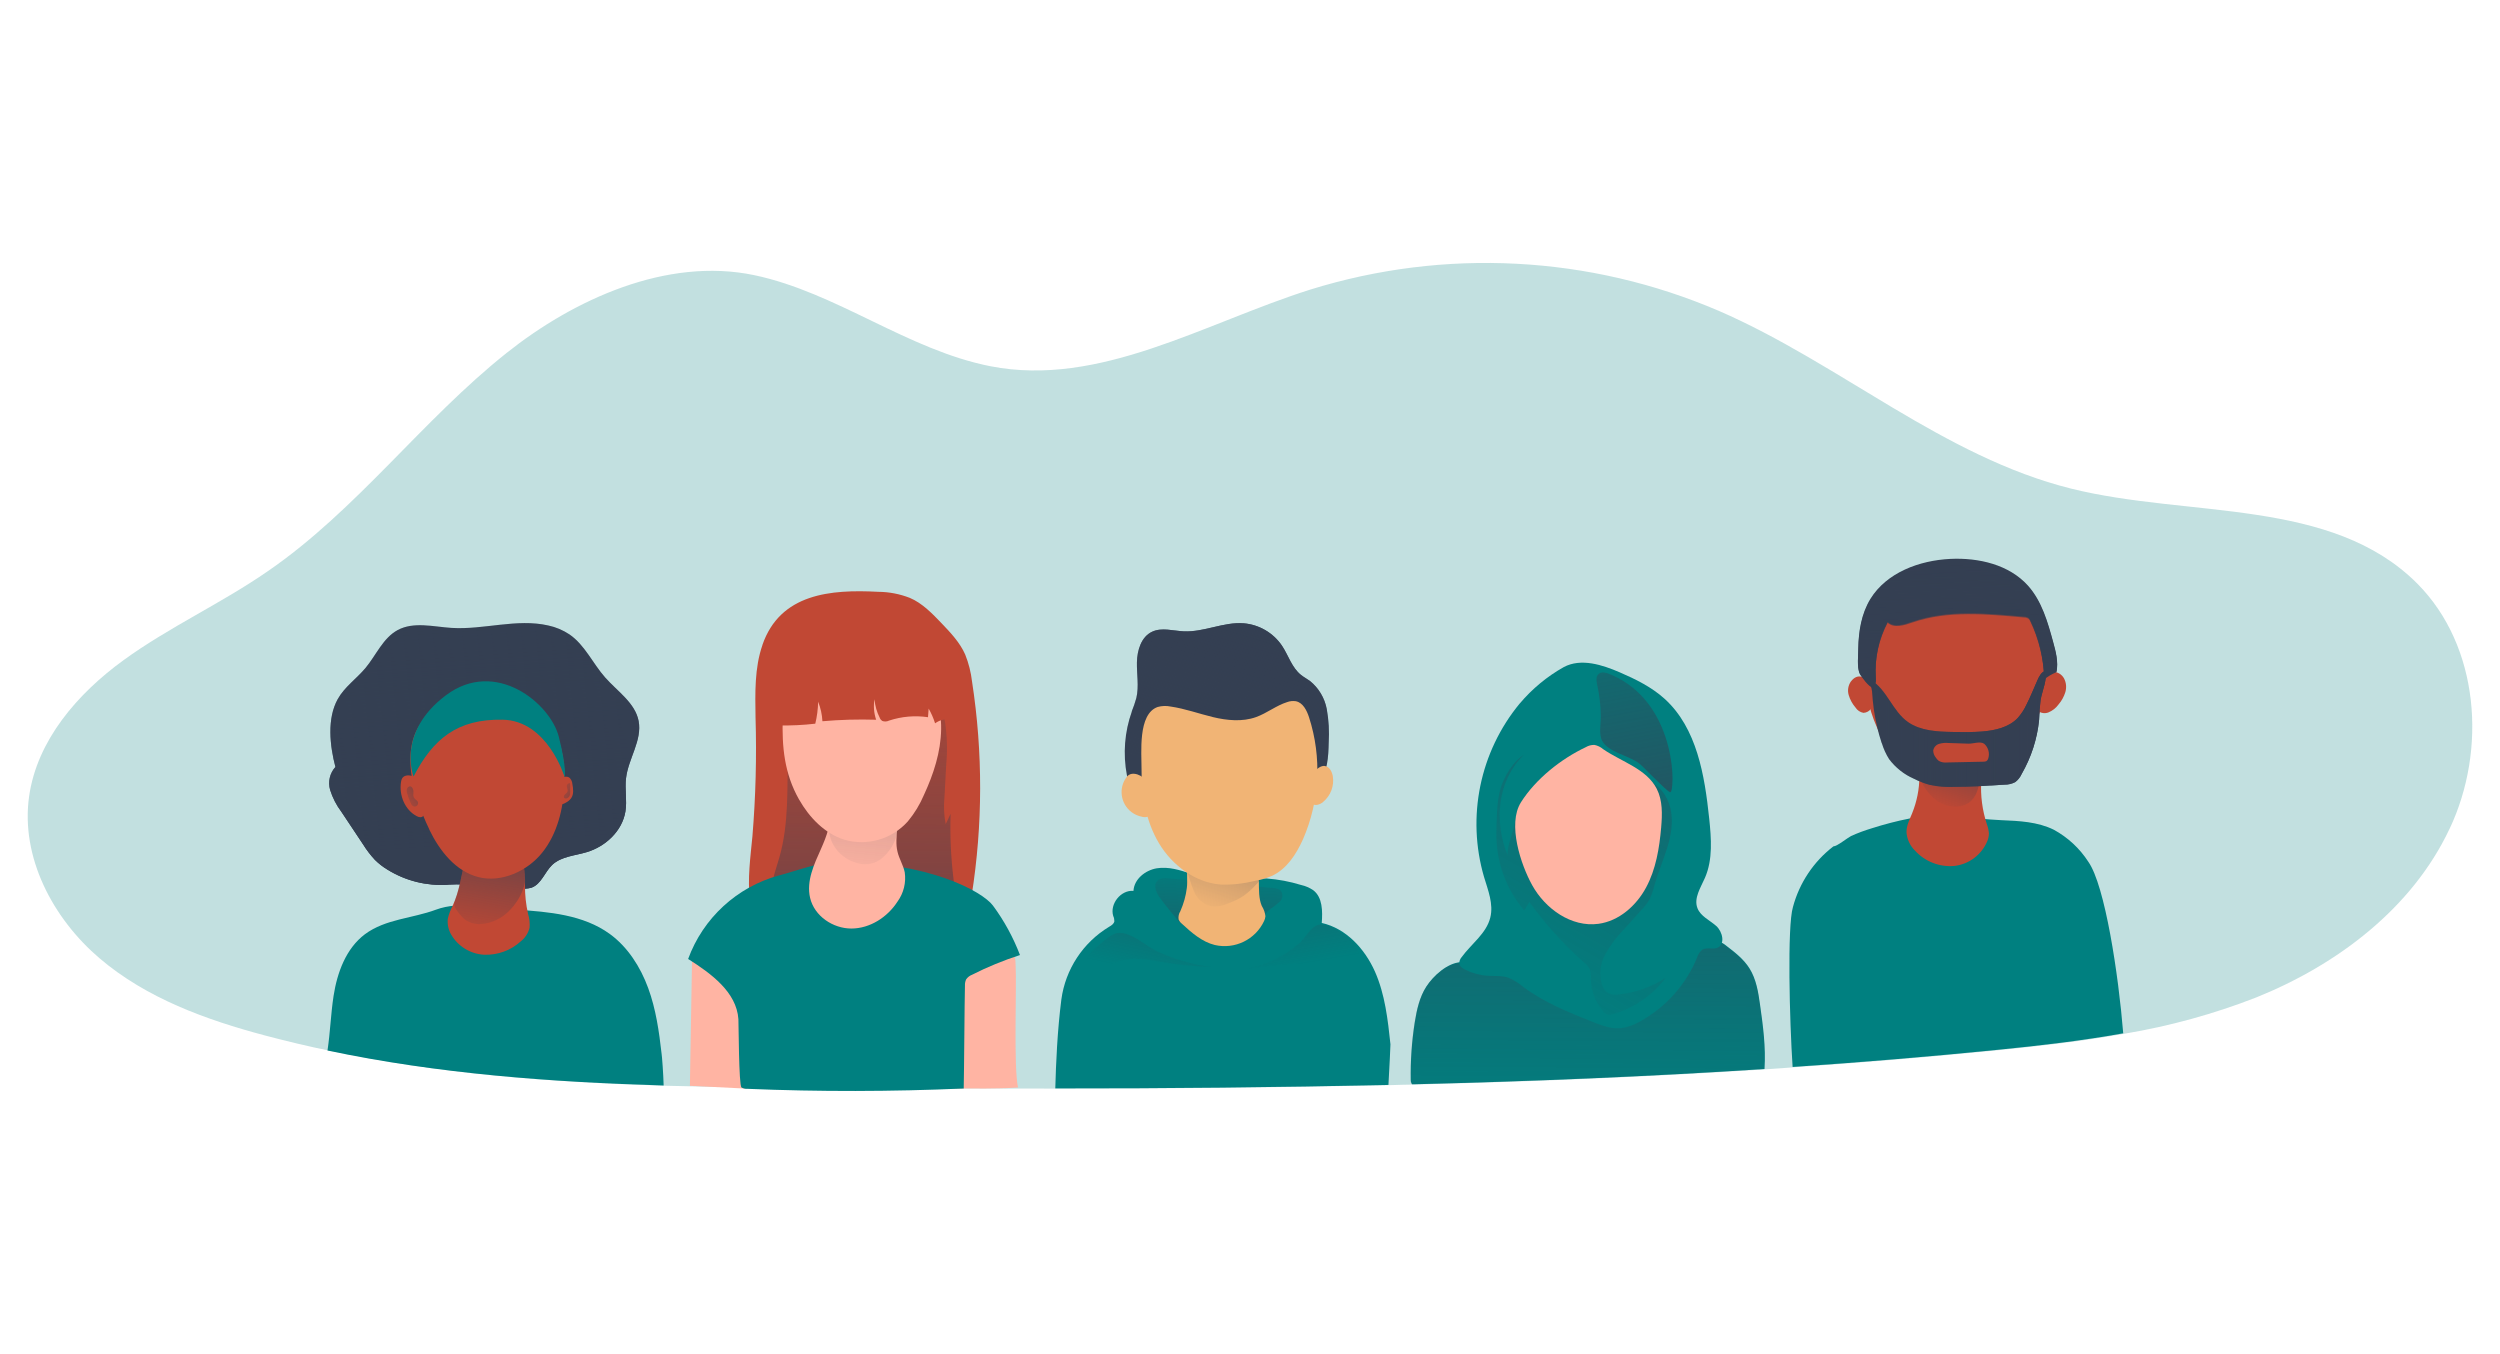 <?xml version="1.0" encoding="UTF-8" standalone="no"?>
<svg
   xmlns:dc="http://purl.org/dc/elements/1.1/"
   xmlns:cc="http://creativecommons.org/ns#"
   xmlns:rdf="http://www.w3.org/1999/02/22-rdf-syntax-ns#"
   xmlns:svg="http://www.w3.org/2000/svg"
   xmlns="http://www.w3.org/2000/svg"
   xmlns:xlink="http://www.w3.org/1999/xlink"
   xmlns:sodipodi="http://sodipodi.sourceforge.net/DTD/sodipodi-0.dtd"
   xmlns:inkscape="http://www.inkscape.org/namespaces/inkscape"
   id="_0213_diversity_1"
   viewBox="0 0 1200 650"
   class="show_show__wrapper__graphic__5Waiy "
   version="1.1"
   sodipodi:docname="Diversity 1 (1).svg"
   width="1200"
   height="650"
   inkscape:version="0.92.4 (5da689c313, 2019-01-14)">
  <sodipodi:namedview
     pagecolor="#ffffff"
     bordercolor="#666666"
     borderopacity="1"
     objecttolerance="10"
     gridtolerance="10"
     guidetolerance="10"
     inkscape:pageopacity="0"
     inkscape:pageshadow="2"
     inkscape:window-width="1920"
     inkscape:window-height="991"
     id="namedview132"
     showgrid="false"
     inkscape:zoom="0.472"
     inkscape:cx="465.68554"
     inkscape:cy="250"
     inkscape:window-x="-9"
     inkscape:window-y="-9"
     inkscape:window-maximized="1"
     inkscape:current-layer="_0213_diversity_1" />
  <title
     id="title2">React</title>
  <defs
     id="defs27">
    <style
       id="style4">.cls-1{fill:url(#linear-gradient);}.cls-1,.cls-2,.cls-3,.cls-4,.cls-5,.cls-6,.cls-7,.cls-8,.cls-9,.cls-10,.cls-11,.cls-12,.cls-13,.cls-14,.cls-15,.cls-16,.cls-17,.cls-18,.cls-19,.cls-20,.cls-21,.cls-22,.cls-23{stroke-width:0px;}.cls-2{fill:url(#linear-gradient-11);}.cls-3{fill:url(#linear-gradient-12);}.cls-4{fill:url(#linear-gradient-13);}.cls-5{fill:url(#linear-gradient-10);}.cls-6{fill:url(#linear-gradient-17);}.cls-7{fill:url(#linear-gradient-16);}.cls-8{fill:url(#linear-gradient-15);}.cls-9{fill:url(#linear-gradient-14);}.cls-10{fill:url(#linear-gradient-4);}.cls-11{fill:url(#linear-gradient-2);}.cls-12{fill:url(#linear-gradient-3);}.cls-13{fill:url(#linear-gradient-8);}.cls-14{fill:url(#linear-gradient-9);}.cls-15{fill:url(#linear-gradient-7);}.cls-16{fill:url(#linear-gradient-5);}.cls-17{fill:url(#linear-gradient-6);}.cls-18{isolation:isolate;opacity:.24;}.cls-18,.cls-23{fill:#008080;}.cls-19{fill:#343f52;}.cls-20{fill:#c14834;}.cls-21{fill:#ffb4a3;}.cls-22{fill:#f1b475;}</style>
    <linearGradient
       id="linear-gradient"
       x1="-898.62"
       y1="3788.13"
       x2="-891.04"
       y2="3810.12"
       gradientTransform="matrix(1,0,0,-1,1284.73,4047.07)"
       gradientUnits="userSpaceOnUse">
      <stop
         offset="0"
         stop-color="#231f20"
         stop-opacity="0"
         style="stop-color: rgb(52, 63, 82);"
         id="stop6" />
      <stop
         offset="1"
         stop-color="#231f20"
         style="stop-color: rgb(52, 63, 82);"
         id="stop8" />
    </linearGradient>
    <linearGradient
       id="linear-gradient-2"
       x1="-894.6"
       y1="3842.59"
       x2="-895.03"
       y2="3813.49"
       xlink:href="#linear-gradient" />
    <linearGradient
       id="linear-gradient-3"
       x1="-911.83"
       y1="3803.44"
       x2="-877.9"
       y2="3803.44"
       xlink:href="#linear-gradient" />
    <linearGradient
       id="linear-gradient-4"
       x1="-966.53"
       y1="3725.74"
       x2="-965.8"
       y2="3835.27"
       xlink:href="#linear-gradient" />
    <linearGradient
       id="linear-gradient-5"
       x1="-982.2"
       y1="3747.78"
       x2="-899.81"
       y2="3892.69"
       xlink:href="#linear-gradient" />
    <linearGradient
       id="linear-gradient-6"
       x1="-965.95"
       y1="3847.52"
       x2="-949.2"
       y2="3756.75"
       xlink:href="#linear-gradient" />
    <linearGradient
       id="linear-gradient-7"
       x1="-1037.43"
       y1="3778.29"
       x2="-1038.9"
       y2="3741.61"
       xlink:href="#linear-gradient" />
    <linearGradient
       id="linear-gradient-8"
       x1="-1039.19"
       y1="3793.64"
       x2="-1027.49"
       y2="3832.52"
       xlink:href="#linear-gradient" />
    <linearGradient
       id="linear-gradient-9"
       x1="-1039.59"
       y1="3768.21"
       x2="-1025.15"
       y2="3810.55"
       xlink:href="#linear-gradient" />
    <linearGradient
       id="linear-gradient-10"
       x1="-1051.8"
       y1="3756.62"
       x2="-1043.65"
       y2="3795.35"
       xlink:href="#linear-gradient" />
    <linearGradient
       id="linear-gradient-11"
       x1="-1021.28"
       y1="3758.04"
       x2="-1028.81"
       y2="3800.9"
       xlink:href="#linear-gradient" />
    <linearGradient
       id="linear-gradient-12"
       x1="-1105.73"
       y1="3836.62"
       x2="-1107.44"
       y2="3701.98"
       xlink:href="#linear-gradient" />
    <linearGradient
       id="linear-gradient-13"
       x1="-1107.42"
       y1="3772.82"
       x2="-1097.65"
       y2="3871.88"
       xlink:href="#linear-gradient" />
    <linearGradient
       id="linear-gradient-14"
       x1="-1181.78"
       y1="3830.46"
       x2="-1178.41"
       y2="3781.1"
       xlink:href="#linear-gradient" />
    <linearGradient
       id="linear-gradient-15"
       x1="-1180.13"
       y1="3761.97"
       x2="-1175"
       y2="3793.39"
       xlink:href="#linear-gradient" />
    <linearGradient
       id="linear-gradient-16"
       x1="-1196.28"
       y1="3788.8"
       x2="-1186.58"
       y2="3794.17"
       xlink:href="#linear-gradient" />
    <linearGradient
       id="linear-gradient-17"
       x1="-1166.21"
       y1="3792.94"
       x2="-1156.06"
       y2="3787.48"
       xlink:href="#linear-gradient" />
    <linearGradient
       inkscape:collect="always"
       xlink:href="#linear-gradient"
       id="linearGradient4644"
       gradientUnits="userSpaceOnUse"
       gradientTransform="matrix(1,0,0,-1,1284.73,4047.07)"
       x1="-898.62"
       y1="3788.13"
       x2="-891.04"
       y2="3810.12" />
  </defs>
  <path
     class="cls-18"
     id="background"
     d="m 1175.781,397.83 c -17.895,38.101 -53.932,65.365 -93.052,81.048 -20.206,7.854 -41.157,13.62 -62.532,17.224 -20.057,3.604 -40.536,5.965 -60.866,7.978 -32.533,3.256 -65.216,5.965 -97.824,8.177 -4.523,0.348 -8.947,0.696 -13.471,0.969 v 0 c -56.269,3.678 -112.562,5.965 -168.979,7.357 h -0.398 c -3.678,0 -7.431,0.199 -11.11,0.273 -53.286,1.168 -106.597,1.715 -159.933,1.665 -36.311,0 -72.572,-0.124 -108.809,-0.348 -26.37,-0.149 -52.764,-0.273 -79.183,-1.019 -54.33,-1.615 -108.536,-5.642 -161.399,-16.801 -10.339,-2.088 -20.628,-4.598 -30.868,-7.282 C 98.901,489.515 70.319,479.176 47.827,460.014 25.334,440.852 9.825,411.425 13.976,382.222 17.803,355.306 37.239,332.913 59.234,316.932 81.205,300.951 106.332,289.593 128.601,274.134 c 42.698,-29.352 73.989,-72.448 114.5,-104.658 32.185,-25.674 76.947,-46.228 118.924,-37.405 39.567,8.326 73.492,35.864 113.382,43.717 52.342,10.265 102.62,-20.678 153.521,-36.783 64.545,-20.057 134.135,-16.428 196.244,10.265 58.083,25.251 107.616,70.013 169.104,85.297 56.766,14.067 124.914,4.225 166.121,45.656 29.601,29.874 33.453,79.482 15.384,117.657 z"
     inkscape:connector-curvature="0"
     style="opacity:0.24;isolation:isolate;fill:#008080;stroke-width:0px" />
  <g
     id="character_5"
     transform="matrix(2.485,0,0,2.485,-28.878,-255.595)">
    <path
       class="cls-23"
       d="m 421.73,302.45 c -8.07,1.45 -16.31,2.4 -24.49,3.21 -13.09,1.31 -26.24,2.4 -39.36,3.29 -0.59,-8.91 -1.06,-27.11 0.06,-30.88 1.24,-4.66 3.99,-8.79 7.82,-11.73 0.7,0 2.7,-1.64 3.43,-2.01 1.29,-0.58 2.61,-1.07 3.97,-1.48 2.41,-0.77 4.86,-1.41 7.34,-1.9 5.52,-1.14 12.06,0.08 17.7,0.33 3.46,0.14 7.02,0.31 10.14,1.85 2.71,1.48 5,3.61 6.67,6.2 3.21,4.58 5.81,21.73 6.73,33.12 z"
       id="path30"
       inkscape:connector-curvature="0"
       style="fill:#008080;stroke-width:0px" />
    <path
       class="cls-20"
       d="m 380.97,259.95 c -0.49,1.19 -1.12,2.39 -1.09,3.68 0.1,1.35 0.69,2.61 1.66,3.55 1.93,2.11 4.73,3.19 7.57,2.94 2.85,-0.32 5.3,-2.17 6.39,-4.83 0.19,-0.46 0.29,-0.95 0.3,-1.45 -0.05,-0.63 -0.19,-1.25 -0.42,-1.85 -0.86,-2.65 -1.22,-5.43 -1.07,-8.21 0.09,-1.73 0.25,-3.8 -1.13,-4.86 -0.42,-0.3 -0.9,-0.51 -1.4,-0.63 -2.42,-0.69 -4.99,-0.69 -7.42,0 -2.75,0.78 -1.98,2.25 -1.99,4.57 -0.01,2.43 -0.49,4.83 -1.4,7.08 z"
       id="path32"
       inkscape:connector-curvature="0"
       style="fill:#c14834;stroke-width:0px" />
    <path
       class="cls-1"
       d="m 386.95,258.2 c 1.76,0.74 3.99,0.67 5.38,-0.63 1.39,-1.3 1.61,-3.25 1.8,-5.07 l 0.26,-2.52 c 0.12,-0.37 -0.09,-0.76 -0.46,-0.88 -0.12,-0.04 -0.24,-0.04 -0.37,-0.02 -2.17,-0.24 -4.36,-0.29 -6.54,-0.16 -1.45,0.08 -3.51,0 -4.28,1.52 -1.36,2.85 1.75,6.74 4.2,7.76 z"
       id="path34"
       inkscape:connector-curvature="0"
       style="fill:url(#linearGradient4644);stroke-width:0px" />
    <path
       class="cls-20"
       d="m 374.12,243.24 c 0.86,2.14 2.07,4.13 3.57,5.88 3.68,4.04 9.83,5.39 15.08,3.88 5.26,-1.51 9.57,-5.62 11.97,-10.53 2.4,-4.91 3.03,-10.57 2.46,-16.01 -0.32,-3 -1.04,-6.08 -2.9,-8.42 -1.53,-1.85 -3.53,-3.25 -5.78,-4.06 -8.34,-3.21 -17.79,-0.08 -22.57,7.48 -4.39,6.96 -5.15,14.28 -1.83,21.78 z"
       id="path36"
       inkscape:connector-curvature="0"
       style="fill:#c14834;stroke-width:0px" />
    <path
       class="cls-20"
       d="m 369.15,234.47 c -0.54,0.77 -0.7,1.73 -0.44,2.63 0.26,0.89 0.71,1.71 1.31,2.41 0.35,0.55 0.91,0.93 1.55,1.04 0.62,-0.03 1.19,-0.36 1.52,-0.89 1.94,-2.65 -1.46,-8.41 -3.93,-5.19 z"
       id="path38"
       inkscape:connector-curvature="0"
       style="fill:#c14834;stroke-width:0px" />
    <path
       class="cls-20"
       d="m 408.06,232.62 c 0.93,-0.04 1.8,0.46 2.25,1.28 0.43,0.82 0.51,1.77 0.25,2.65 -0.27,0.87 -0.71,1.68 -1.31,2.37 -0.5,0.7 -1.19,1.24 -1.99,1.56 -0.83,0.31 -1.76,0.05 -2.31,-0.63 -0.18,-0.29 -0.32,-0.61 -0.39,-0.95 -0.51,-2.11 0.91,-6.03 3.51,-6.27 z"
       id="path40"
       inkscape:connector-curvature="0"
       style="fill:#c14834;stroke-width:0px" />
    <path
       class="cls-19"
       d="m 373.23,235.45 c 0.7,-0.18 0.78,-1.14 0.7,-1.87 -0.21,-3.68 0.59,-7.34 2.31,-10.59 1.25,1.14 3.21,0.49 4.82,-0.06 6.85,-2.35 14.33,-1.59 21.55,-0.96 0.3,0 0.59,0.09 0.84,0.25 0.15,0.14 0.26,0.3 0.33,0.49 1.69,3.51 2.61,7.34 2.7,11.23 0.71,-0.59 1.51,-1.06 2.37,-1.4 0.38,-1.89 -0.13,-3.83 -0.64,-5.69 -1.05,-3.86 -2.19,-7.88 -4.86,-10.87 -3.65,-4.07 -9.54,-5.43 -15,-5.17 -5.97,0.29 -12.29,2.62 -15.44,7.72 -1.75,2.86 -2.28,6.23 -2.34,9.52 0,1.35 -0.27,3.43 0.23,4.71 0.27,0.6 1.97,2.78 2.43,2.67 z"
       id="path42"
       inkscape:connector-curvature="0"
       style="fill:#343f52;stroke-width:0px" />
    <path
       class="cls-11"
       d="m 373.23,235.6 c 0.7,-0.18 0.78,-1.14 0.7,-1.86 -0.21,-3.68 0.59,-7.34 2.31,-10.59 1.25,1.14 3.21,0.49 4.82,-0.06 6.85,-2.34 14.33,-1.59 21.55,-0.95 0.3,0 0.59,0.09 0.84,0.25 0.14,0.14 0.26,0.3 0.33,0.48 1.69,3.51 2.61,7.34 2.7,11.23 0.71,-0.59 1.51,-1.06 2.37,-1.4 0.38,-1.89 -0.13,-3.83 -0.64,-5.69 -1.05,-3.87 -2.19,-7.88 -4.86,-10.87 -3.65,-4.07 -9.54,-5.43 -15,-5.17 -5.97,0.29 -12.29,2.62 -15.44,7.72 -1.75,2.86 -2.28,6.23 -2.34,9.53 0,1.35 -0.27,3.43 0.23,4.71 0.27,0.6 1.97,2.78 2.43,2.66 z"
       id="path44"
       inkscape:connector-curvature="0"
       style="fill:url(#linear-gradient-2);stroke-width:0px" />
    <path
       class="cls-19"
       d="m 375.11,246.4 c 0.33,1.09 0.8,2.12 1.4,3.08 1.25,1.66 2.9,2.97 4.81,3.8 0.98,0.5 2.02,0.9 3.08,1.19 1.51,0.32 3.05,0.44 4.58,0.38 3.28,0 6.55,-0.22 9.83,-0.43 0.72,0.01 1.43,-0.16 2.06,-0.49 0.55,-0.41 0.98,-0.96 1.26,-1.59 1.84,-3.2 2.99,-6.75 3.36,-10.42 0.03,-1.29 0.13,-2.58 0.29,-3.86 0.34,-1.9 1.25,-3.75 0.99,-5.66 -0.81,0.22 -1.26,1.07 -1.6,1.85 -0.7,1.57 -1.33,3.17 -2.11,4.7 -0.44,0.96 -1.02,1.84 -1.73,2.63 -1.73,1.79 -4.36,2.37 -6.84,2.57 -1.9,0.15 -3.8,0.13 -5.7,0.09 -3,-0.06 -6.19,-0.21 -8.64,-1.93 -2.99,-2.11 -4.03,-6.25 -7.15,-8.12 -0.34,0.58 0.18,1.56 0.22,2.2 0.08,1.17 0.18,2.32 0.35,3.51 0.32,2.21 0.82,4.39 1.52,6.51 z"
       id="path46"
       inkscape:connector-curvature="0"
       style="fill:#343f52;stroke-width:0px" />
    <path
       class="cls-12"
       d="m 375.11,246.4 c 0.33,1.09 0.8,2.12 1.4,3.08 1.25,1.66 2.9,2.97 4.81,3.8 0.98,0.5 2.02,0.9 3.08,1.19 1.51,0.32 3.05,0.44 4.58,0.38 3.28,0 6.55,-0.22 9.83,-0.43 0.72,0.01 1.43,-0.16 2.06,-0.49 0.55,-0.41 0.98,-0.96 1.26,-1.59 1.84,-3.2 2.99,-6.75 3.36,-10.42 0.03,-1.29 0.13,-2.58 0.29,-3.86 0.34,-1.9 1.25,-3.75 0.99,-5.66 -0.81,0.22 -1.26,1.07 -1.6,1.85 -0.7,1.57 -1.33,3.17 -2.11,4.7 -0.44,0.96 -1.02,1.84 -1.73,2.63 -1.73,1.79 -4.36,2.37 -6.84,2.57 -1.9,0.15 -3.8,0.13 -5.7,0.09 -3,-0.06 -6.19,-0.21 -8.64,-1.93 -2.99,-2.11 -4.03,-6.25 -7.15,-8.12 -0.34,0.58 0.18,1.56 0.22,2.2 0.08,1.17 0.18,2.32 0.35,3.51 0.32,2.21 0.82,4.39 1.52,6.51 z"
       id="path48"
       inkscape:connector-curvature="0"
       style="fill:url(#linear-gradient-3);stroke-width:0px" />
    <path
       class="cls-20"
       d="m 391.85,246.5 -3.89,-0.13 c -0.6,-0.06 -1.21,0 -1.79,0.17 -0.59,0.18 -1.03,0.68 -1.13,1.29 0.01,0.49 0.18,0.95 0.48,1.33 0.16,0.26 0.37,0.48 0.6,0.67 0.5,0.27 1.07,0.37 1.63,0.3 l 7.02,-0.15 c 0.19,0 0.38,-0.03 0.55,-0.11 0.17,-0.12 0.29,-0.29 0.34,-0.48 0.34,-1.02 0.04,-2.14 -0.76,-2.86 -0.76,-0.56 -2.13,0 -3.05,-0.03 z"
       id="path50"
       inkscape:connector-curvature="0"
       style="fill:#c14834;stroke-width:0px" />
  </g>
  <g
     id="character_4"
     transform="matrix(2.485,0,0,2.485,-28.878,-255.595)">
    <path
       class="cls-23"
       d="m 352.46,309.34 c -22.64,1.48 -45.31,2.4 -68.01,2.96 -0.08,-0.05 -0.15,-0.11 -0.19,-0.2 -0.09,-0.19 -0.14,-0.4 -0.14,-0.62 -0.06,-3.74 0.2,-7.47 0.78,-11.17 0.39,-2.4 0.92,-4.86 2.23,-6.89 1.31,-2.04 4.05,-4.58 6.68,-4.72 2.74,-0.11 5.62,0.55 8.42,0.53 3.36,0 6.7,-0.31 10.05,-0.64 6.59,-0.65 13.13,-1.68 19.74,-2.07 2.67,-0.14 5.41,-0.22 7.95,-1.14 1.2,-0.44 2.48,-1.09 3.71,-0.67 0.49,0.19 0.94,0.45 1.34,0.78 1.71,1.31 3.43,2.63 4.55,4.44 1.28,2.06 1.68,4.52 2.01,6.92 0.59,4.13 1.15,8.32 0.87,12.48 z"
       id="path53"
       inkscape:connector-curvature="0"
       style="fill:#008080;stroke-width:0px" />
    <path
       class="cls-10"
       d="m 352.43,309.34 c -22.64,1.48 -45.29,2.4 -67.99,2.96 h -0.16 c 0,0 -0.06,0 -0.08,-0.08 -0.09,-0.19 -0.13,-0.41 -0.11,-0.62 -0.07,-3.74 0.18,-7.47 0.75,-11.17 0.39,-2.43 0.92,-4.86 2.26,-6.92 1.34,-2.06 4.02,-4.58 6.65,-4.7 2.74,-0.13 5.62,0.53 8.42,0.51 3.36,0 6.7,-0.28 10.05,-0.61 6.59,-0.7 13.15,-1.68 19.74,-2.11 2.67,-0.17 5.44,-0.22 7.95,-1.14 1.2,-0.45 2.51,-1.09 3.71,-0.7 0.49,0.2 0.94,0.47 1.34,0.81 1.71,1.28 3.43,2.63 4.56,4.44 1.28,2.04 1.67,4.5 2.04,6.9 0.56,4.15 1.12,8.3 0.87,12.44 z"
       id="path55"
       inkscape:connector-curvature="0"
       style="fill:url(#linear-gradient-4);stroke-width:0px" />
    <path
       class="cls-23"
       d="m 305.18,238.73 c -7.71,9.34 -10.3,21.9 -6.9,33.53 0.77,2.55 1.85,5.22 1.21,7.81 -0.75,3.1 -3.67,5.1 -5.55,7.68 -0.29,0.33 -0.45,0.76 -0.45,1.2 0.06,0.56 0.6,0.93 1.11,1.19 1.35,0.68 2.83,1.09 4.34,1.19 1.35,0.09 2.75,-0.06 4.04,0.38 1.04,0.44 2.01,1.04 2.87,1.78 4.03,3 8.76,4.91 13.43,6.76 1.67,0.67 3.41,1.34 5.21,1.22 1.41,-0.15 2.76,-0.61 3.97,-1.35 4.95,-2.73 8.82,-7.07 10.97,-12.3 0.17,-0.61 0.52,-1.14 1.02,-1.53 0.86,-0.51 2,0 2.91,-0.37 1.55,-0.67 1.01,-3.1 -0.24,-4.21 -1.25,-1.11 -3.01,-1.86 -3.62,-3.43 -0.75,-1.94 0.62,-3.97 1.45,-5.87 1.54,-3.54 1.22,-7.59 0.82,-11.43 -0.88,-8.37 -2.37,-17.45 -8.59,-23.12 -2.51,-2.28 -5.62,-3.81 -8.72,-5.15 -3.26,-1.4 -7.43,-2.81 -10.8,-0.99 -3.22,1.81 -6.09,4.19 -8.47,7.01 z"
       id="path57"
       inkscape:connector-curvature="0"
       style="fill:#008080;stroke-width:0px" />
    <path
       class="cls-16"
       d="m 302.92,268.26 c -2.81,-6.66 -2.11,-14.58 3.07,-19.65 -1.87,1.2 -3.97,4.05 -4.72,7.33 -0.55,2.37 -0.55,5.25 -0.61,7.69 -0.1,5.52 1.82,10.88 5.38,15.09 l 0.98,-1.64 c 3.1,4.27 6.65,8.19 10.59,11.69 0.46,0.35 0.83,0.79 1.09,1.3 0.18,0.58 0.25,1.19 0.21,1.8 0.03,2.31 0.87,4.55 2.36,6.32 0.21,0.29 0.51,0.51 0.84,0.64 0.35,0.07 0.71,0.04 1.04,-0.08 4.07,-1.17 7.66,-3.64 10.21,-7.02 -2.7,1.77 -5.79,2.87 -9,3.21 -0.68,0.13 -1.39,0.06 -2.04,-0.21 -0.65,-0.4 -1.12,-1.05 -1.31,-1.79 -0.54,-1.95 -0.29,-4.03 0.7,-5.8 0.98,-1.74 2.19,-3.35 3.59,-4.78 l 3.4,-3.77 c 0.59,-0.6 1.1,-1.27 1.53,-1.99 0.42,-0.9 0.75,-1.84 0.97,-2.81 0.7,-2.46 1.74,-4.81 2.48,-7.25 0.74,-2.44 1.18,-5.07 0.6,-7.56 -0.58,-2.49 -2.37,-4.81 -4.83,-5.48 -1.04,-0.23 -2.11,-0.32 -3.17,-0.25 l -10.2,0.15 c -1.46,-0.07 -2.92,0.13 -4.31,0.6 -2.35,0.96 -5.06,3.83 -6.61,5.8 -0.65,0.9 -1.05,1.96 -1.18,3.06 -0.27,1.06 -1.5,4.39 -1.07,5.39 z"
       id="path59"
       inkscape:connector-curvature="0"
       style="fill:url(#linear-gradient-5);stroke-width:0px" />
    <path
       class="cls-21"
       d="m 317.96,247.16 c 0.5,-0.29 1.07,-0.43 1.64,-0.42 0.62,0.13 1.21,0.41 1.69,0.83 3.59,2.46 8.37,3.78 10.35,7.66 1.15,2.26 1.07,4.91 0.85,7.46 -0.35,4 -1.01,8.06 -2.91,11.59 -1.9,3.53 -5.24,6.49 -9.21,7.02 -5.21,0.7 -10.27,-2.88 -12.81,-7.49 -2.18,-3.94 -4.79,-11.75 -2.17,-15.96 2.86,-4.53 7.77,-8.42 12.56,-10.68 z"
       id="path61"
       inkscape:connector-curvature="0"
       style="fill:#ffb4a3;stroke-width:0px" />
    <path
       class="cls-17"
       d="m 328.18,250.26 c 0.87,0.66 5.02,5.13 6.02,5.62 1,0.49 1.71,-16.99 -11.23,-22.64 -0.88,-0.39 -2.02,-0.84 -2.66,-0.11 -0.48,0.55 -0.31,1.4 -0.15,2.11 0.41,1.91 0.64,3.86 0.67,5.82 0.04,1.45 -0.44,3.64 0.27,4.91 1.26,2.24 5.08,2.8 7.08,4.3 z"
       id="path63"
       inkscape:connector-curvature="0"
       style="fill:url(#linear-gradient-6);stroke-width:0px" />
  </g>
  <g
     id="chracter_3"
     transform="matrix(2.485,0,0,2.485,-28.878,-255.595)">
    <path
       class="cls-23"
       d="m 279.81,312.42 c -21.44,0.47 -42.89,0.69 -64.35,0.67 0.13,-4.8 0.39,-11.03 1.17,-17.17 0.79,-5.83 4.17,-10.99 9.21,-14.04 0.45,-0.25 0.93,-0.56 1.03,-1.06 0,-0.36 -0.06,-0.71 -0.22,-1.03 -0.7,-2.32 1.45,-5.05 3.91,-4.86 0.13,-2.27 2.29,-3.99 4.52,-4.36 4.55,-0.7 8.65,2.74 13.34,2.48 2.63,-0.11 5.22,-0.64 7.85,-0.51 2.26,0.17 4.5,0.59 6.68,1.26 0.84,0.18 1.63,0.53 2.34,1.01 1.81,1.37 1.81,4.07 1.64,6.32 4.72,1.06 8.32,5 10.28,9.41 1.95,4.41 2.48,9.27 2.99,14.04 0,0.29 -0.19,4.34 -0.39,7.84 z"
       id="path66"
       inkscape:connector-curvature="0"
       style="fill:#008080;stroke-width:0px" />
    <path
       class="cls-15"
       d="m 235.55,276.09 c -0.62,-0.92 -1.16,-2.22 -0.42,-3.05 0.55,-0.62 1.5,-0.59 2.32,-0.51 l 20.17,1.87 c 0.49,0 0.98,0.15 1.37,0.46 0.49,0.64 0.43,1.54 -0.13,2.11 -0.56,0.53 -1.16,1 -1.81,1.4 -1.24,0.98 -2.01,2.53 -3.43,3.22 -0.97,0.38 -2.01,0.54 -3.05,0.47 h -7.24 c -1.64,0 -3.12,-0.17 -4.21,-1.47 -1.19,-1.46 -2.5,-2.94 -3.57,-4.5 z"
       id="path68"
       inkscape:connector-curvature="0"
       style="fill:url(#linear-gradient-7);stroke-width:0px" />
    <path
       class="cls-19"
       d="m 230.22,240.3 c 0.35,-0.86 0.65,-1.73 0.9,-2.63 0.53,-2.25 0.06,-4.6 0.11,-6.91 0.05,-2.31 0.84,-4.91 2.93,-5.88 1.86,-0.88 4.04,-0.18 6.09,-0.08 3.91,0.19 7.72,-1.85 11.6,-1.55 2.98,0.25 5.69,1.83 7.38,4.3 1.26,1.88 1.91,4.25 3.68,5.66 0.54,0.44 1.17,0.76 1.73,1.17 1.71,1.37 2.86,3.31 3.26,5.46 0.38,2.13 0.5,4.31 0.37,6.47 -0.06,2.73 -0.2,5.69 -1.93,7.8 -1.73,2.11 -4.7,2.87 -7.45,3.31 -7.33,1.18 -14.79,1.33 -22.17,0.46 -3.67,-0.44 -6.69,-1.4 -7.43,-5.29 -0.78,-4.11 -0.45,-8.36 0.96,-12.3 z"
       id="path70"
       inkscape:connector-curvature="0"
       style="fill:#343f52;stroke-width:0px" />
    <path
       class="cls-13"
       d="m 230.22,240.3 c 0.35,-0.86 0.65,-1.73 0.9,-2.63 0.53,-2.25 0.06,-4.6 0.11,-6.91 0.05,-2.31 0.84,-4.91 2.93,-5.88 1.86,-0.88 4.04,-0.18 6.09,-0.08 3.91,0.19 7.72,-1.85 11.6,-1.55 2.98,0.25 5.69,1.83 7.38,4.3 1.26,1.88 1.91,4.25 3.68,5.66 0.54,0.44 1.17,0.76 1.73,1.17 1.71,1.37 2.86,3.31 3.26,5.46 0.38,2.13 0.5,4.31 0.37,6.47 -0.06,2.73 -0.2,5.69 -1.93,7.8 -1.73,2.11 -4.7,2.87 -7.45,3.31 -7.33,1.18 -14.79,1.33 -22.17,0.46 -3.67,-0.44 -6.69,-1.4 -7.43,-5.29 -0.78,-4.11 -0.45,-8.36 0.96,-12.3 z"
       id="path72"
       inkscape:connector-curvature="0"
       style="fill:url(#linear-gradient-8);stroke-width:0px" />
    <path
       class="cls-22"
       d="m 239.64,278.82 c -0.32,0.48 -0.45,1.07 -0.36,1.64 0.14,0.32 0.35,0.6 0.62,0.81 1.87,1.73 3.9,3.51 6.37,4.12 3.87,0.89 7.84,-1.04 9.52,-4.63 0.14,-0.29 0.23,-0.6 0.26,-0.92 -0.08,-0.71 -0.32,-1.39 -0.7,-1.99 -0.62,-1.46 -0.53,-3.11 -0.57,-4.7 -0.04,-1.59 -0.32,-3.31 -1.45,-4.41 -1.08,-0.9 -2.45,-1.36 -3.85,-1.31 -1.9,-0.06 -7.43,0.28 -8.28,2.3 -0.5,1.19 -0.13,3.31 -0.33,4.63 -0.19,1.54 -0.61,3.04 -1.24,4.46 z"
       id="path74"
       inkscape:connector-curvature="0"
       style="fill:#f1b475;stroke-width:0px" />
    <path
       class="cls-14"
       d="m 240.97,271.12 c 0.33,1.34 0.76,2.65 1.28,3.92 0.53,1.29 1.59,2.3 2.91,2.77 1.34,0.39 2.77,-0.06 4.06,-0.59 0.88,-0.33 1.72,-0.76 2.51,-1.26 0.84,-0.59 1.6,-1.26 2.3,-2.01 0.68,-0.66 1.26,-1.42 1.72,-2.26 0.95,-1.62 0.41,-3.71 -1.22,-4.67 -0.03,-0.02 -0.06,-0.04 -0.1,-0.06 -0.76,-0.44 -1.59,-0.77 -2.44,-0.97 -1.85,-0.53 -3.78,-0.77 -5.71,-0.7 -1.49,0.08 -3.89,0.37 -4.99,1.51 -1.1,1.14 -0.72,3.02 -0.31,4.32 z"
       id="path76"
       inkscape:connector-curvature="0"
       style="fill:url(#linear-gradient-9);stroke-width:0px" />
    <path
       class="cls-22"
       d="m 229.25,252.93 c -1.62,2.13 -1.2,5.17 0.93,6.79 0.6,0.45 1.29,0.76 2.03,0.9 0.68,0.2 1.41,0.01 1.91,-0.49 0.16,-0.23 0.26,-0.49 0.29,-0.76 0.16,-1.9 -0.26,-3.79 -1.19,-5.45 -0.73,-1.25 -2.96,-2.35 -3.98,-0.98 z"
       id="path78"
       inkscape:connector-curvature="0"
       style="fill:#f1b475;stroke-width:0px" />
    <path
       class="cls-22"
       d="m 267.55,250.82 c 0.86,0.13 1.35,1.07 1.51,1.93 0.32,1.89 -0.4,3.8 -1.88,5.02 -0.32,0.28 -0.71,0.47 -1.13,0.55 -0.42,0.08 -0.86,-0.03 -1.19,-0.32 -0.31,-0.38 -0.47,-0.86 -0.46,-1.35 -0.09,-1.22 -0.18,-2.85 0.5,-3.94 0.51,-0.81 1.61,-2.06 2.65,-1.9 z"
       id="path80"
       inkscape:connector-curvature="0"
       style="fill:#f1b475;stroke-width:0px" />
    <path
       class="cls-22"
       d="m 232.12,251.43 c -0.04,4.98 0.83,10.07 3.38,14.33 2.55,4.27 7.02,7.59 11.93,7.96 2.19,0.07 4.39,-0.17 6.51,-0.7 1.13,-0.19 2.24,-0.51 3.3,-0.95 2.9,-1.31 4.77,-4.21 6.06,-7.09 3.25,-7.44 3.67,-15.82 1.18,-23.55 -0.44,-1.35 -1.17,-2.85 -2.56,-3.13 -0.56,-0.08 -1.14,-0.03 -1.67,0.17 -2.11,0.66 -3.92,2.15 -6.02,2.9 -2.65,0.95 -5.62,0.65 -8.32,0 -2.7,-0.65 -5.4,-1.64 -8.18,-2.04 -0.82,-0.17 -1.67,-0.14 -2.48,0.08 -3.88,1.34 -3.11,8.88 -3.13,12.02 z"
       id="path82"
       inkscape:connector-curvature="0"
       style="fill:#f1b475;stroke-width:0px" />
    <path
       class="cls-5"
       d="m 245.47,289.62 c -3.3,-0.1 -6.58,-0.43 -9.83,-1 -1.57,-0.34 -3.16,-0.54 -4.76,-0.6 -3.98,0.07 -7.64,2.19 -9.67,5.62 -1.07,-1.56 -0.81,-3.75 0.14,-5.38 0.95,-1.63 2.48,-2.85 3.97,-4.02 0.53,-0.47 1.14,-0.84 1.8,-1.08 2.57,-0.74 5.89,2.51 8.09,3.51 3.25,1.49 6.7,2.48 10.25,2.96 z"
       id="path84"
       inkscape:connector-curvature="0"
       style="fill:url(#linear-gradient-10);stroke-width:0px" />
    <path
       class="cls-2"
       d="m 252.67,289.97 c 5.92,-0.85 12.07,-1.69 17.81,0 0.75,0.33 1.59,0.39 2.38,0.16 0.41,-0.21 0.73,-0.54 0.93,-0.95 0.49,-1.12 0.4,-2.42 -0.25,-3.46 -0.65,-1.02 -1.52,-1.88 -2.53,-2.53 -1.22,-0.86 -3.51,-2.27 -5.1,-1.57 -1.2,0.53 -2.26,2.51 -3.29,3.41 -2.83,2.48 -6.26,4.19 -9.95,4.94 z"
       id="path86"
       inkscape:connector-curvature="0"
       style="fill:url(#linear-gradient-11);stroke-width:0px" />
  </g>
  <g
     id="character_2"
     transform="matrix(2.485,0,0,2.485,-28.878,-255.595)">
    <path
       class="cls-21"
       d="m 208.26,312.91 c -4.27,0.31 -8.23,0.16 -12.53,0.2 0.25,-3.32 1.33,-18.1 1.57,-21.42 0.11,-1.4 0.29,-2.98 1.37,-3.89 0.66,-0.48 1.43,-0.79 2.25,-0.89 1.65,-0.31 3.82,-0.7 5.48,-0.32 1.4,0.32 1.35,1.55 1.4,2.77 0.22,3.97 -0.41,19.69 0.46,23.56 z"
       id="path89"
       inkscape:connector-curvature="0"
       style="fill:#ffb4a3;stroke-width:0px" />
    <path
       class="cls-21"
       d="m 145.29,288.47 -0.41,24.12 11.08,0.55 c 0,0 -0.17,-18.76 -3.7,-21.49 -2.04,-1.6 -4.43,-2.69 -6.97,-3.19 z"
       id="path91"
       inkscape:connector-curvature="0"
       style="fill:#ffb4a3;stroke-width:0px" />
    <path
       class="cls-20"
       d="m 158.89,227.46 c -1.54,4.45 -1.4,9.27 -1.33,13.97 0.23,7.66 0.03,15.32 -0.6,22.95 -0.39,4.1 -0.98,8.23 -0.48,12.3 0.5,4.08 2.26,8.23 5.62,10.53 2.4,1.64 5.36,2.23 8.25,2.54 2.96,0.28 5.92,0.41 8.89,0.37 3.18,0.11 6.37,-0.19 9.48,-0.91 3.07,-0.83 6.03,-2.48 7.85,-5.09 1.68,-2.41 2.28,-5.4 2.74,-8.3 2.16,-13.69 2.18,-27.63 0.07,-41.32 -0.21,-1.79 -0.65,-3.54 -1.32,-5.21 -1.02,-2.32 -2.81,-4.21 -4.56,-6.04 -1.75,-1.83 -3.72,-3.89 -6.14,-4.91 -1.95,-0.76 -4.02,-1.16 -6.11,-1.17 -9.15,-0.49 -18.94,0.31 -22.37,10.29 z"
       id="path93"
       inkscape:connector-curvature="0"
       style="fill:#c14834;stroke-width:0px" />
    <path
       class="cls-3"
       d="m 195.23,260.06 -0.94,1.99 c -0.33,-1.69 -0.41,-3.42 -0.24,-5.14 l 0.34,-6.35 c 0.26,-2.77 0.18,-5.57 -0.24,-8.32 -0.54,-2.73 -1.83,-5.41 -4.07,-7.06 -2.87,-2.11 -6.72,-2.23 -10.29,-2.2 -3.3,0 -6.84,0.15 -9.48,2.11 -1.4,1.17 -2.59,2.58 -3.51,4.16 -1.16,1.56 -2.04,3.31 -2.63,5.16 -0.29,1.29 -0.42,2.6 -0.39,3.92 -0.11,6.72 0.24,13.57 -1.59,20.05 -0.6,2.11 -1.4,4.21 -1.66,6.43 -0.08,0.38 0,0.77 0.2,1.1 0.23,0.23 0.53,0.37 0.85,0.42 2.55,0.58 5.12,1.01 7.72,1.29 l 13.86,1.78 c 1.53,0.28 3.1,0.32 4.64,0.13 1.06,-0.18 2.11,-0.6 3.14,-0.79 3.51,-0.64 5.38,-2.51 4.86,-6.12 -0.51,-4.17 -0.7,-8.37 -0.56,-12.56 z"
       id="path95"
       inkscape:connector-curvature="0"
       style="fill:url(#linear-gradient-12);stroke-width:0px" />
    <path
       class="cls-23"
       d="m 162.09,271.95 c -8.12,2.22 -14.66,8.24 -17.55,16.14 4.44,2.81 9.35,6.38 9.71,11.62 0.05,0.65 0.07,12.82 0.6,13.2 0.33,0.19 0.71,0.28 1.09,0.26 13.94,0.58 27.88,0.55 41.83,-0.06 0.08,-2.81 0.16,-17.06 0.24,-19.89 -0.02,-0.41 0.06,-0.82 0.23,-1.19 0.28,-0.4 0.67,-0.71 1.12,-0.88 2.99,-1.52 6.09,-2.79 9.28,-3.82 -1.3,-3.4 -3.05,-6.62 -5.22,-9.55 -2.01,-2.72 -12.58,-8.58 -30.05,-8.37 -3.95,0.04 -7.46,1.54 -11.28,2.55 z"
       id="path97"
       inkscape:connector-curvature="0"
       style="fill:#008080;stroke-width:0px" />
    <path
       class="cls-21"
       d="m 170.21,266.81 c -1.35,3.01 -2.87,6.26 -2.11,9.48 0.82,3.51 4.41,5.93 7.99,5.92 3.58,-0.01 6.95,-2.19 8.89,-5.2 1.19,-1.64 1.69,-3.67 1.4,-5.67 -0.29,-1.4 -1.09,-2.61 -1.4,-3.98 -0.7,-2.86 0.7,-6.02 -0.39,-8.75 -0.88,-2.23 -3.19,-3.55 -5.5,-4.21 -1.36,-0.43 -2.82,-0.48 -4.21,-0.13 -2.56,0.78 -2.96,2.63 -2.81,4.91 0.11,2.71 -0.77,5.2 -1.86,7.63 z"
       id="path99"
       inkscape:connector-curvature="0"
       style="fill:#ffb4a3;stroke-width:0px" />
    <path
       class="cls-4"
       d="m 172.92,266.58 c 1.02,1.48 2.55,2.54 4.3,2.98 1.79,0.58 3.74,0.11 5.07,-1.21 1.79,-1.61 2.81,-3.91 2.81,-6.32 0.04,-0.82 -0.21,-1.63 -0.7,-2.28 -0.42,-0.43 -0.95,-0.75 -1.53,-0.92 -3.11,-1.06 -6.53,-0.64 -9.3,1.12 -2.42,1.51 -2.13,4.41 -0.65,6.63 z"
       id="path101"
       inkscape:connector-curvature="0"
       style="fill:url(#linear-gradient-13);stroke-width:0px" />
    <path
       class="cls-21"
       d="m 165.96,257.27 c 1.99,3.51 4.97,6.6 8.75,7.78 4.44,1.28 9.21,-0.1 12.28,-3.55 1.28,-1.55 2.33,-3.27 3.11,-5.12 1.84,-3.98 3.24,-8.25 3.31,-12.63 0.07,-4.38 -1.32,-8.91 -4.39,-11.89 -2.29,-2.09 -5.14,-3.47 -8.21,-3.97 -3.99,-0.74 -8.28,-0.36 -11.83,1.71 -2.2,1.27 -3.98,3.14 -5.14,5.4 -1.16,2.27 -0.95,4.06 -1.02,6.45 -0.19,5.66 0.31,10.84 3.14,15.83 z"
       id="path103"
       inkscape:connector-curvature="0"
       style="fill:#ffb4a3;stroke-width:0px" />
    <path
       class="cls-20"
       d="m 160.89,241.87 c -0.02,0.24 0.02,0.49 0.14,0.7 0.29,0.31 0.71,0.46 1.14,0.41 2.31,0.04 4.63,-0.07 6.93,-0.34 0.34,-1.39 0.52,-2.82 0.55,-4.25 0.48,1.21 0.76,2.48 0.83,3.78 3.45,-0.3 6.92,-0.4 10.38,-0.29 -0.44,-1.27 -0.55,-2.63 -0.32,-3.96 0.1,1.25 0.44,2.46 1.01,3.58 0.09,0.24 0.26,0.45 0.46,0.6 0.44,0.18 0.93,0.15 1.35,-0.06 2.42,-0.8 4.99,-1.02 7.51,-0.65 l 0.13,-1.66 c 0.51,0.9 0.93,1.85 1.24,2.84 0.95,-0.69 2.14,-0.96 3.29,-0.74 l -0.96,-5.76 c -0.13,-2.9 -1.67,-5.55 -4.13,-7.09 -1.48,-1.29 -3.09,-2.42 -4.8,-3.38 -2.99,-1.44 -6.34,-1.93 -9.62,-1.4 -3.27,0.54 -6.38,1.78 -9.12,3.63 -1.03,0.61 -1.93,1.42 -2.66,2.37 -0.7,0.98 -0.7,2.06 -1.16,3.12 -1.18,2.84 -2.19,5.41 -2.19,8.56 z"
       id="path105"
       inkscape:connector-curvature="0"
       style="fill:#c14834;stroke-width:0px" />
  </g>
  <g
     id="character_1"
     transform="matrix(2.485,0,0,2.485,-28.878,-255.595)">
    <path
       class="cls-23"
       d="m 139.82,312.53 c -21.86,-0.65 -43.67,-2.27 -64.94,-6.76 0.53,-3.51 0.64,-7.06 1.17,-10.53 0.7,-4.52 2.4,-9.18 6.06,-11.93 3.99,-2.96 9.19,-3.05 13.71,-4.74 4.74,-1.76 10.53,-0.34 15.55,0 6.28,0.41 12.92,0.98 18,4.66 3.51,2.54 5.95,6.39 7.45,10.47 1.5,4.08 2.11,8.42 2.6,12.75 0.06,0.27 0.34,3.9 0.39,6.08 z"
       id="path108"
       inkscape:connector-curvature="0"
       style="fill:#008080;stroke-width:0px" />
    <path
       class="cls-19"
       d="m 98.11,273.76 c -4.08,0.25 -8.14,-0.76 -11.62,-2.91 -0.89,-0.53 -1.71,-1.17 -2.45,-1.9 -0.85,-0.92 -1.61,-1.91 -2.27,-2.97 l -4.21,-6.32 c -0.96,-1.27 -1.69,-2.69 -2.17,-4.21 -0.46,-1.56 -0.07,-3.25 1.02,-4.45 -1.09,-4.16 -1.64,-9.33 0.44,-13.09 1.31,-2.37 3.66,-3.97 5.4,-6.06 2.05,-2.48 3.36,-5.76 6.18,-7.29 3.1,-1.67 6.87,-0.65 10.38,-0.42 6.25,0.4 12.59,-1.86 18.7,-0.47 1.47,0.31 2.86,0.9 4.11,1.73 2.98,2.05 4.5,5.62 6.89,8.32 2.39,2.7 5.8,4.91 6.47,8.42 0.7,3.73 -1.98,7.23 -2.43,11 -0.26,2.14 0.22,4.32 -0.12,6.45 -0.61,3.76 -3.82,6.77 -7.46,7.86 -2.3,0.7 -4.91,0.81 -6.68,2.46 -1.46,1.4 -2.11,3.73 -4.01,4.41 -0.76,0.21 -1.55,0.26 -2.32,0.16 -4.37,-0.28 -9.45,-1.02 -13.84,-0.74 z"
       id="path110"
       inkscape:connector-curvature="0"
       style="fill:#343f52;stroke-width:0px" />
    <path
       class="cls-9"
       d="m 98.11,273.76 c -4.08,0.25 -8.14,-0.76 -11.62,-2.91 -0.89,-0.53 -1.71,-1.17 -2.45,-1.9 -0.85,-0.92 -1.61,-1.91 -2.27,-2.97 l -4.21,-6.32 c -0.96,-1.27 -1.69,-2.69 -2.17,-4.21 -0.46,-1.56 -0.07,-3.25 1.02,-4.45 -1.09,-4.16 -1.64,-9.33 0.44,-13.09 1.31,-2.37 3.66,-3.97 5.4,-6.06 2.05,-2.48 3.36,-5.76 6.18,-7.29 3.1,-1.67 6.87,-0.65 10.38,-0.42 6.25,0.4 12.59,-1.86 18.7,-0.47 1.47,0.31 2.86,0.9 4.11,1.73 2.98,2.05 4.5,5.62 6.89,8.32 2.39,2.7 5.8,4.91 6.47,8.42 0.7,3.73 -1.98,7.23 -2.43,11 -0.26,2.14 0.22,4.32 -0.12,6.45 -0.61,3.76 -3.82,6.77 -7.46,7.86 -2.3,0.7 -4.91,0.81 -6.68,2.46 -1.46,1.4 -2.11,3.73 -4.01,4.41 -0.76,0.21 -1.55,0.26 -2.32,0.16 -4.37,-0.28 -9.45,-1.02 -13.84,-0.74 z"
       id="path112"
       inkscape:connector-curvature="0"
       style="fill:url(#linear-gradient-14);stroke-width:0px" />
    <path
       class="cls-20"
       d="m 99.05,277.85 c -0.43,0.78 -0.74,1.61 -0.93,2.48 -0.11,1.06 0.11,2.12 0.65,3.04 1.33,2.29 3.71,3.75 6.35,3.9 2.62,0.1 5.18,-0.83 7.11,-2.6 0.84,-0.66 1.43,-1.58 1.68,-2.61 0.08,-0.91 -0.02,-1.82 -0.29,-2.69 -0.41,-1.81 -0.61,-3.67 -0.59,-5.53 0,-1.4 0.14,-2.95 -0.58,-4.21 -0.81,-1.4 -2.45,-2.01 -4.01,-2.32 -2.18,-0.42 -6.21,-1.07 -6.96,1.71 -0.81,3.04 -1.08,5.94 -2.44,8.83 z"
       id="path114"
       inkscape:connector-curvature="0"
       style="fill:#c14834;stroke-width:0px" />
    <path
       class="cls-8"
       d="m 99.41,277.79 c 0.03,0.15 0.08,0.29 0.15,0.43 0.46,0.83 1.07,1.56 1.78,2.18 0.92,0.71 2.08,1.04 3.24,0.93 2.02,-0.16 3.91,-1.04 5.33,-2.48 2.23,-2.18 4.31,-6.16 2.54,-9.2 -0.81,-1.4 -2.45,-2.01 -4.01,-2.32 -2.18,-0.42 -6.21,-1.07 -6.96,1.71 -0.61,2.27 -0.93,4.6 -1.67,6.84 -0.25,0.77 -0.55,1.26 -0.41,1.91 z"
       id="path116"
       inkscape:connector-curvature="0"
       style="fill:url(#linear-gradient-15);stroke-width:0px" />
    <path
       class="cls-20"
       d="m 91.5,252.85 c -0.7,-0.31 -1.72,-0.36 -2.17,0.29 -0.14,0.23 -0.22,0.49 -0.25,0.76 -0.41,2.55 0.74,5.41 3.04,6.6 0.23,0.14 0.49,0.21 0.75,0.21 0.62,-0.06 0.94,-0.75 1.07,-1.35 0.57,-2.59 0.23,-5.41 -2.44,-6.51 z"
       id="path118"
       inkscape:connector-curvature="0"
       style="fill:#c14834;stroke-width:0px" />
    <path
       class="cls-20"
       d="m 119.31,254.12 c 0.24,-0.39 0.55,-0.74 0.93,-1.01 0.38,-0.28 0.89,-0.31 1.31,-0.09 0.37,0.32 0.6,0.78 0.63,1.27 0.17,0.92 0.3,1.96 -0.23,2.74 -0.29,0.39 -0.67,0.69 -1.1,0.9 -0.4,0.26 -0.88,0.36 -1.35,0.26 -0.4,-0.18 -0.72,-0.51 -0.88,-0.93 -0.14,-0.25 -0.22,-0.53 -0.24,-0.82 0.11,-0.84 0.44,-1.63 0.93,-2.32 z"
       id="path120"
       inkscape:connector-curvature="0"
       style="fill:#c14834;stroke-width:0px" />
    <path
       class="cls-20"
       d="m 94.54,263.09 c 1.98,4.1 5.09,8.07 9.5,9.19 4.41,1.12 9.43,-1.12 12.33,-4.75 2.9,-3.63 4.06,-8.42 4.26,-13.06 0.22,-5.27 -0.91,-11.01 -4.86,-14.52 -2.66,-2.23 -6.06,-3.39 -9.52,-3.26 -3.46,0.16 -6.83,1.16 -9.83,2.89 -8.72,4.76 -5.38,16.23 -1.87,23.49 z"
       id="path122"
       inkscape:connector-curvature="0"
       style="fill:#c14834;stroke-width:0px" />
    <path
       class="cls-23"
       d="m 91.5,252.85 c 0,0 -3.36,-8.49 6.26,-15.7 9.62,-7.21 20.19,1.61 21.8,8.02 1.61,6.41 1.11,7.76 1.11,7.76 0,0 -3.25,-10.9 -11.98,-11.06 -8.73,-0.16 -13.4,3.68 -17.19,10.98 z"
       id="path124"
       inkscape:connector-curvature="0"
       style="fill:#008080;stroke-width:0px" />
    <path
       class="cls-7"
       d="m 91.45,256.51 c 0,-0.34 0.07,-0.7 0,-1.03 -0.07,-0.33 -0.27,-0.7 -0.61,-0.74 -0.28,0.02 -0.52,0.21 -0.6,0.48 -0.08,0.26 -0.08,0.54 0,0.81 0.17,0.65 0.41,1.29 0.7,1.9 0.13,0.29 0.29,0.62 0.6,0.7 0.35,0.1 0.71,-0.1 0.81,-0.45 0.04,-0.12 0.03,-0.26 0,-0.38 -0.13,-0.46 -0.84,-0.54 -0.89,-1.28 z"
       id="path126"
       inkscape:connector-curvature="0"
       style="fill:url(#linear-gradient-16);stroke-width:0px" />
    <path
       class="cls-6"
       d="m 121.16,255.04 c -0.08,-0.19 -0.08,-0.42 0,-0.61 0.12,-0.17 0.31,-0.29 0.51,-0.33 0.07,0.17 0.1,0.36 0.09,0.55 v 1.26 c 0,0.19 -0.02,0.38 -0.07,0.56 -0.09,0.26 -0.28,0.46 -0.53,0.57 -0.2,0.09 -0.5,0.07 -0.59,-0.14 -0.16,-0.36 0.23,-0.65 0.46,-0.85 0.33,-0.3 0.27,-0.58 0.13,-1 z"
       id="path128"
       inkscape:connector-curvature="0"
       style="fill:url(#linear-gradient-17);stroke-width:0px" />
  </g>
</svg>
